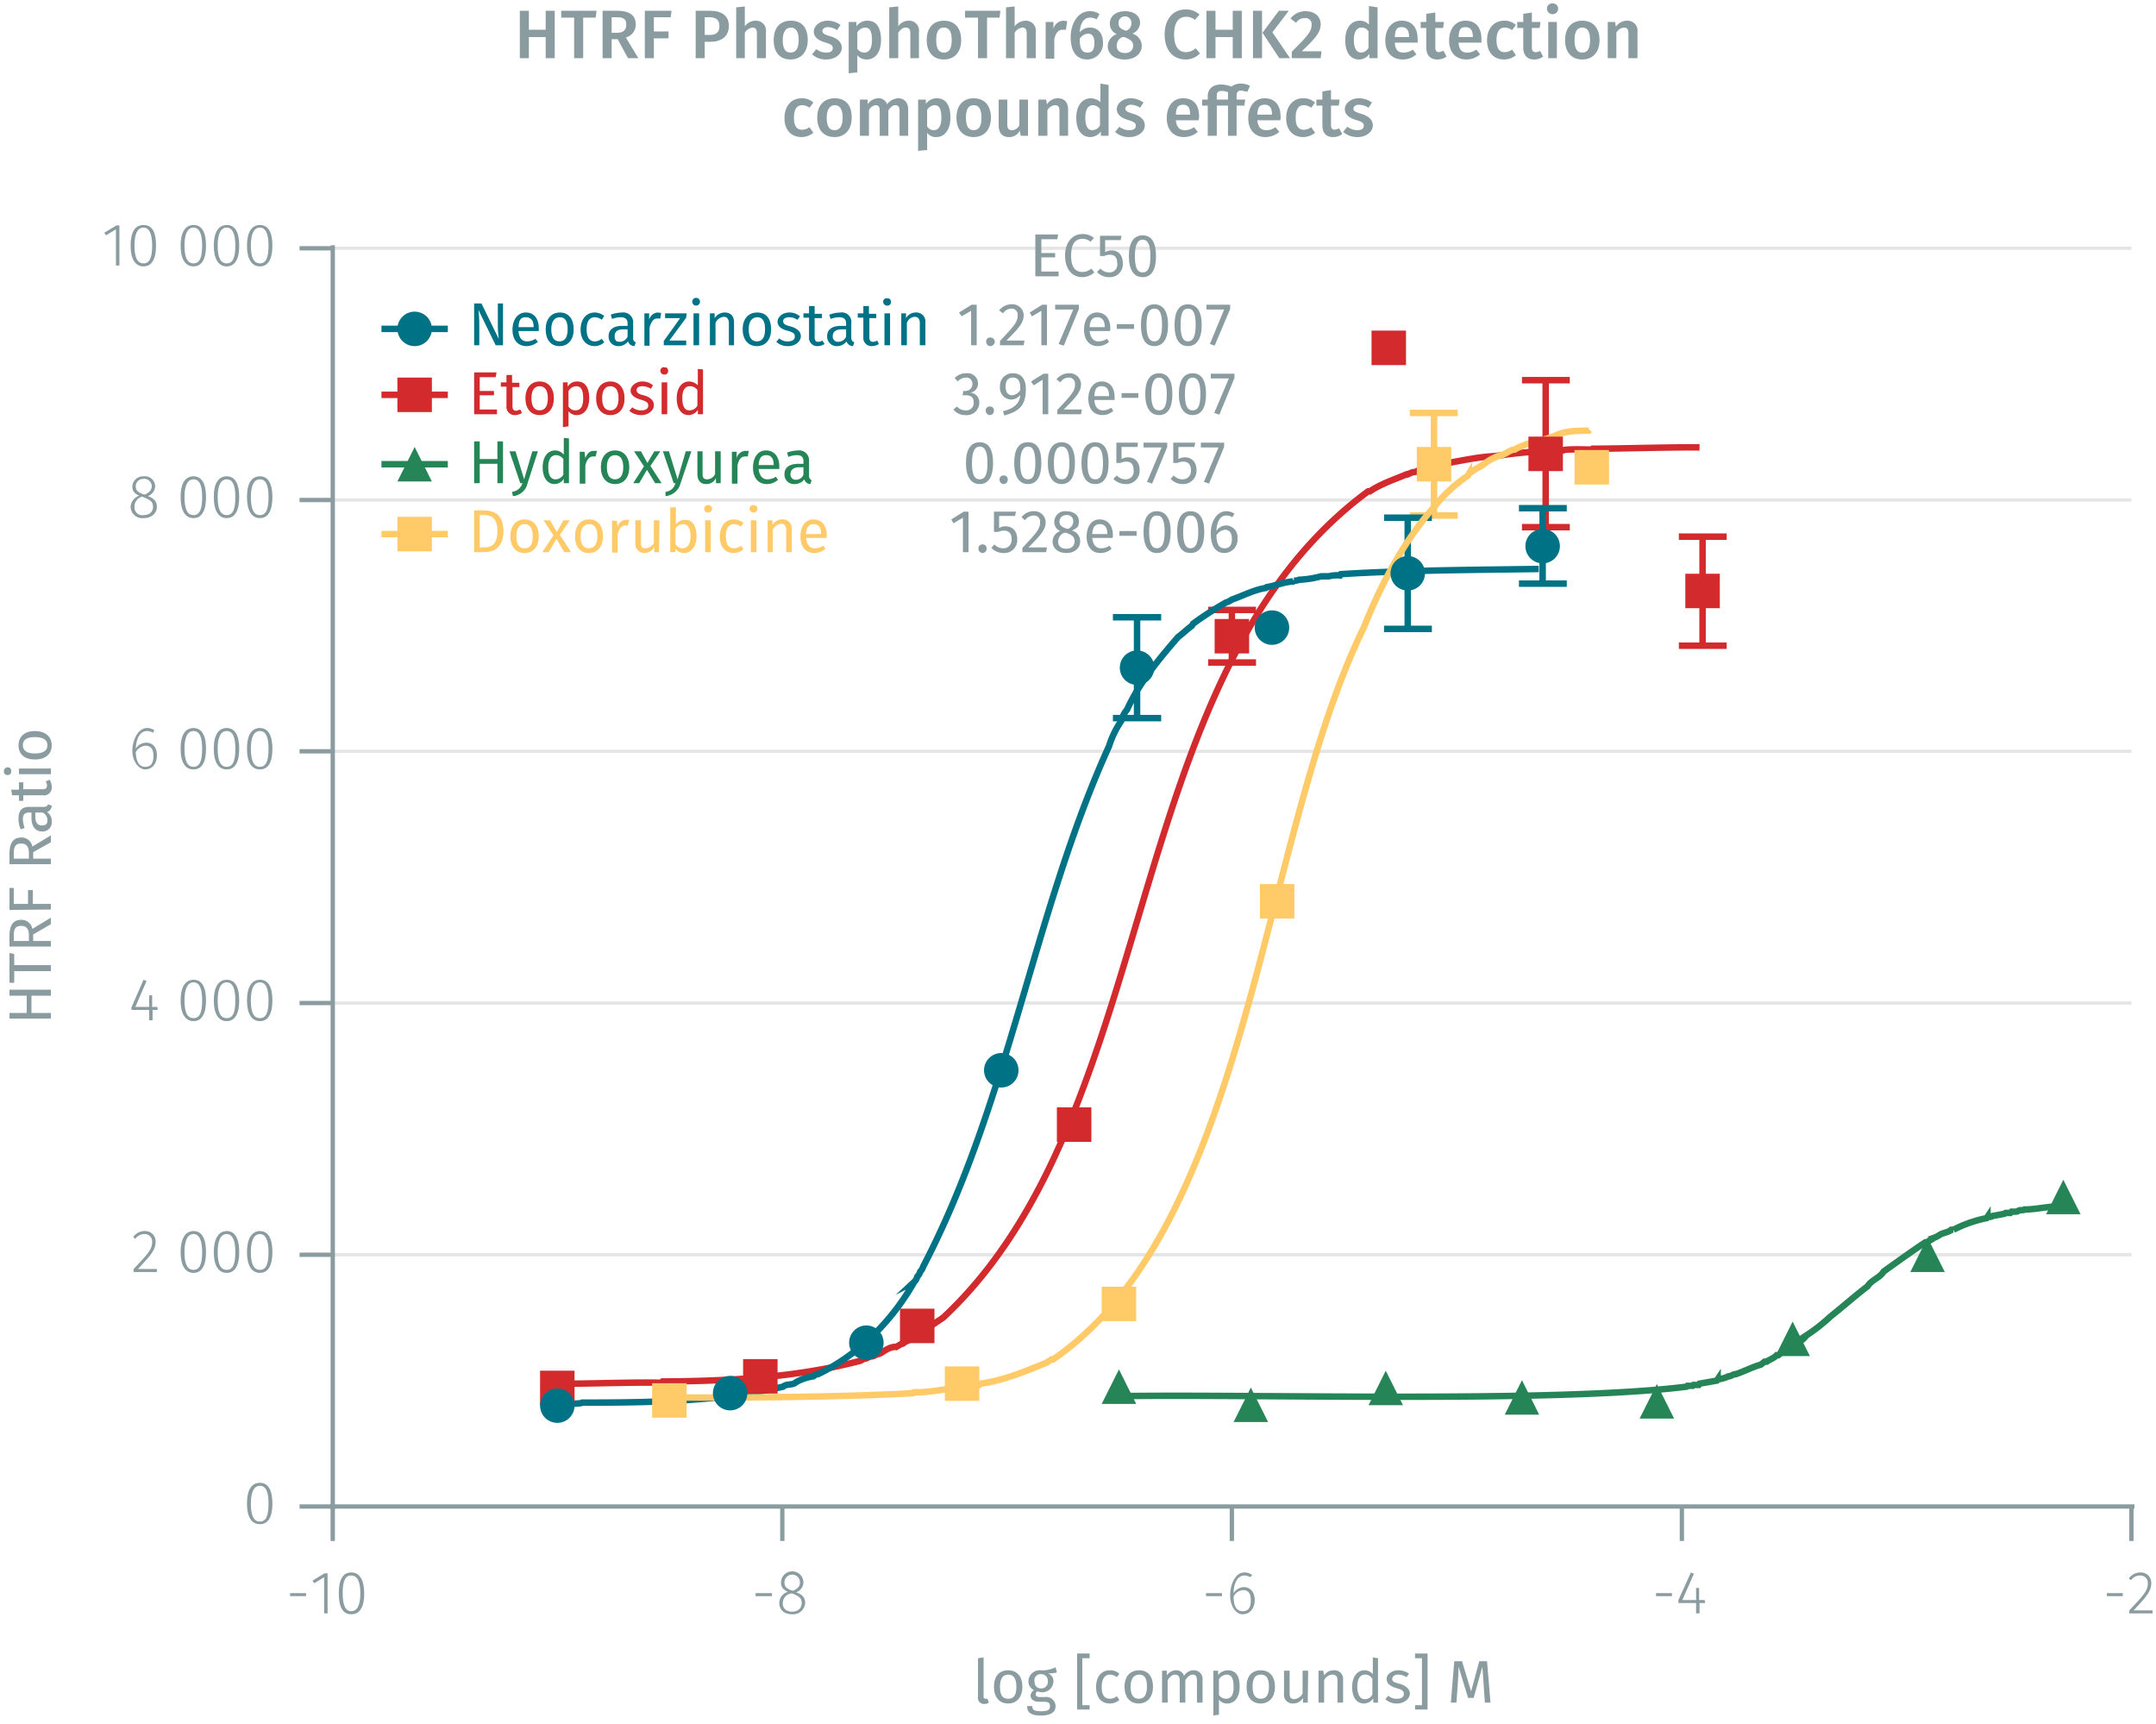<svg id="Calque_1" data-name="Calque 1" xmlns="http://www.w3.org/2000/svg" xmlns:xlink="http://www.w3.org/1999/xlink" viewBox="0 0 500.2 400"><defs><symbol id="_2-yellow-square" data-name="2-yellow-square" viewBox="0 0 8 8"><polyline points="0 0 0 8 8 8 8 0 0 0" fill="#ffca67" fill-rule="evenodd"/></symbol><symbol id="_10-dark-green-triangle" data-name="10-dark-green-triangle" viewBox="0 0 8 8"><polyline points="4 0 8 8 0 8" fill="#268557" fill-rule="evenodd"/></symbol><symbol id="_9-dark-red-square" data-name="9-dark-red-square" viewBox="0 0 8 8"><polyline points="0 0 0 8 8 8 8 0 0 0" fill="#d32a2e" fill-rule="evenodd"/></symbol><symbol id="_1-deep-blue-circle" data-name="1-deep-blue-circle" viewBox="0 0 8 8"><path d="M8,4A4,4,0,1,1,4,0,4,4,0,0,1,8,4" fill="#007286" fill-rule="evenodd"/></symbol></defs><line x1="77.2" y1="291.1" x2="494.5" y2="291.1" fill="none" stroke="#e5e5e5" stroke-miterlimit="10" stroke-width="0.75"/><line x1="77.2" y1="232.7" x2="494.5" y2="232.7" fill="none" stroke="#e5e5e5" stroke-miterlimit="10" stroke-width="0.75"/><line x1="77.2" y1="174.3" x2="494.5" y2="174.3" fill="none" stroke="#e5e5e5" stroke-miterlimit="10" stroke-width="0.75"/><line x1="77.2" y1="116" x2="494.5" y2="116" fill="none" stroke="#e5e5e5" stroke-miterlimit="10" stroke-width="0.75"/><line x1="77.2" y1="57.6" x2="494.5" y2="57.6" fill="none" stroke="#e5e5e5" stroke-miterlimit="10" stroke-width="0.75"/><path d="M67.3,369.6H71v.7H67.3Z" fill="#8b9ca0"/><path d="M76,374.3h-.8v-8.4l-2.3,1.4-.4-.6,2.8-1.7H76Z" fill="#8b9ca0"/><path d="M84.5,369.7c0,3.1-1,4.8-3,4.8s-2.9-1.7-2.9-4.9,1-4.8,2.9-4.8S84.5,366.5,84.5,369.7Zm-5-.1c0,2.9.7,4.2,2,4.2s2.1-1.3,2.1-4.1-.7-4.2-2.1-4.2S79.5,366.8,79.5,369.6Z" fill="#8b9ca0"/><path d="M175.3,369.6h3.8v.7h-3.8Z" fill="#8b9ca0"/><path d="M186.8,371.9a2.8,2.8,0,0,1-3,2.6c-1.9,0-3-1.1-3-2.6a2.7,2.7,0,0,1,2-2.6c-1.1-.5-1.6-1.1-1.6-2.1a2.6,2.6,0,0,1,5.2-.1,2.5,2.5,0,0,1-1.7,2.3C186.1,369.9,186.8,370.6,186.8,371.9Zm-.8,0c0-1.2-.7-1.6-2.1-2.2h-.5a2.3,2.3,0,0,0-1.8,2.3c0,1.2.9,1.9,2.2,1.9S186,373.1,186,371.9Zm-2.3-2.9h.4c1.1-.5,1.5-1.1,1.5-1.9a1.8,1.8,0,0,0-3.6,0C182,368.1,182.4,368.5,183.7,369Z" fill="#8b9ca0"/><path d="M279.8,369.6h3.7v.7h-3.7Z" fill="#8b9ca0"/><path d="M291.1,371.2c0,2-1.2,3.3-2.8,3.3s-2.9-1.9-2.9-4.4,1.2-5.3,3.3-5.3a2.8,2.8,0,0,1,1.8.6l-.4.5a3.3,3.3,0,0,0-1.4-.4c-1.5,0-2.5,1.7-2.5,4.1a3,3,0,0,1,2.4-1.4C289.9,368.2,291.1,369.2,291.1,371.2Zm-.9,0c0-1.6-.7-2.3-1.7-2.3a2.6,2.6,0,0,0-2.3,1.5c0,2.1.6,3.4,2.1,3.4S290.2,372.7,290.2,371.2Z" fill="#8b9ca0"/><path d="M384.2,369.6h3.7v.7h-3.7Z" fill="#8b9ca0"/><path d="M395.6,371.9h-1.3v2.4h-.8v-2.4h-4.1v-.7l2.9-6.4.7.3-2.7,6.1h3.2v-2.8h.7v2.8h1.3Z" fill="#8b9ca0"/><path d="M488.8,369.6h3.7v.7h-3.7Z" fill="#8b9ca0"/><path d="M499.1,367.3c0,1.8-1,3-4.1,6.3h4.4v.7H494v-.7c3.5-3.7,4.3-4.6,4.3-6.3a1.7,1.7,0,0,0-1.8-1.8,2.6,2.6,0,0,0-2.1,1.1l-.5-.4a3.3,3.3,0,0,1,2.7-1.4A2.4,2.4,0,0,1,499.1,367.3Z" fill="#8b9ca0"/><path d="M494.5,349.5v8m-104.3-8v8m-104.4-8v8m-104.3-8v8m-104.3-8v8m-.7-8H495.2" fill="none" stroke="#8b9ca0" stroke-miterlimit="10"/><path d="M63.2,348.8c0,3.2-1,4.8-2.9,4.8s-3-1.6-3-4.8,1.1-4.8,3-4.8S63.2,345.7,63.2,348.8Zm-5,0c0,2.9.7,4.2,2.1,4.2s2-1.3,2-4.2-.7-4.1-2-4.1S58.2,346,58.2,348.8Z" fill="#8b9ca0"/><path d="M36.1,288.1c0,1.8-1,3-4.1,6.3h4.4v.7H31v-.7c3.5-3.7,4.3-4.6,4.3-6.3a1.7,1.7,0,0,0-1.8-1.8,2.6,2.6,0,0,0-2.1,1.1l-.5-.4a3.2,3.2,0,0,1,2.7-1.4A2.4,2.4,0,0,1,36.1,288.1Z" fill="#8b9ca0"/><path d="M47.8,290.5c0,3.1-1,4.8-2.9,4.8s-3-1.7-3-4.8,1.1-4.9,3-4.9S47.8,287.3,47.8,290.5Zm-5,0c0,2.8.7,4.1,2.1,4.1s2-1.3,2-4.1-.7-4.2-2-4.2S42.8,287.6,42.8,290.5Z" fill="#8b9ca0"/><path d="M55.5,290.5c0,3.1-1,4.8-2.9,4.8s-3-1.7-3-4.8,1.1-4.9,3-4.9S55.5,287.3,55.5,290.5Zm-5,0c0,2.8.7,4.1,2.1,4.1s2-1.3,2-4.1-.7-4.2-2-4.2S50.5,287.6,50.5,290.5Z" fill="#8b9ca0"/><path d="M63.2,290.5c0,3.1-1,4.8-2.9,4.8s-3-1.7-3-4.8,1.1-4.9,3-4.9S63.2,287.3,63.2,290.5Zm-5,0c0,2.8.7,4.1,2.1,4.1s2-1.3,2-4.1-.7-4.2-2-4.2S58.2,287.6,58.2,290.5Z" fill="#8b9ca0"/><path d="M36.6,234.3H35.4v2.4h-.8v-2.4H30.5v-.6l2.8-6.4.7.3-2.6,6h3.2v-2.7h.7v2.7h1.2Z" fill="#8b9ca0"/><path d="M47.8,232.1c0,3.1-1,4.8-2.9,4.8s-3-1.7-3-4.8,1.1-4.8,3-4.8S47.8,228.9,47.8,232.1Zm-5,0c0,2.9.7,4.1,2.1,4.1s2-1.2,2-4.1-.7-4.2-2-4.2S42.8,229.2,42.8,232.1Z" fill="#8b9ca0"/><path d="M55.5,232.1c0,3.1-1,4.8-2.9,4.8s-3-1.7-3-4.8,1.1-4.8,3-4.8S55.5,228.9,55.5,232.1Zm-5,0c0,2.9.7,4.1,2.1,4.1s2-1.2,2-4.1-.7-4.2-2-4.2S50.5,229.2,50.5,232.1Z" fill="#8b9ca0"/><path d="M63.2,232.1c0,3.1-1,4.8-2.9,4.8s-3-1.7-3-4.8,1.1-4.8,3-4.8S63.2,228.9,63.2,232.1Zm-5,0c0,2.9.7,4.1,2.1,4.1s2-1.2,2-4.1-.7-4.2-2-4.2S58.2,229.2,58.2,232.1Z" fill="#8b9ca0"/><path d="M36.4,175.2c0,2.1-1.2,3.3-2.7,3.3s-3-1.9-3-4.3,1.3-5.3,3.4-5.3a3.1,3.1,0,0,1,1.7.5l-.3.6a2.5,2.5,0,0,0-1.4-.4c-1.6,0-2.5,1.7-2.6,4.1a2.8,2.8,0,0,1,2.4-1.4C35.3,172.3,36.4,173.2,36.4,175.2Zm-.8.1c0-1.7-.8-2.3-1.8-2.3a2.8,2.8,0,0,0-2.3,1.5c.1,2.1.7,3.4,2.2,3.4S35.6,176.8,35.6,175.3Z" fill="#8b9ca0"/><path d="M47.8,173.7c0,3.2-1,4.8-2.9,4.8s-3-1.6-3-4.8,1.1-4.8,3-4.8S47.8,170.6,47.8,173.7Zm-5,0c0,2.9.7,4.2,2.1,4.2s2-1.3,2-4.2-.7-4.1-2-4.1S42.8,170.8,42.8,173.7Z" fill="#8b9ca0"/><path d="M55.5,173.7c0,3.2-1,4.8-2.9,4.8s-3-1.6-3-4.8,1.1-4.8,3-4.8S55.5,170.6,55.5,173.7Zm-5,0c0,2.9.7,4.2,2.1,4.2s2-1.3,2-4.2-.7-4.1-2-4.1S50.5,170.8,50.5,173.7Z" fill="#8b9ca0"/><path d="M63.2,173.7c0,3.2-1,4.8-2.9,4.8s-3-1.6-3-4.8,1.1-4.8,3-4.8S63.2,170.6,63.2,173.7Zm-5,0c0,2.9.7,4.2,2.1,4.2s2-1.3,2-4.2-.7-4.1-2-4.1S58.2,170.8,58.2,173.7Z" fill="#8b9ca0"/><path d="M36.4,117.6c0,1.5-1.3,2.6-3.1,2.6a2.7,2.7,0,0,1-3-2.6,2.9,2.9,0,0,1,2-2.6c-1.1-.5-1.6-1.1-1.6-2.1a2.5,2.5,0,0,1,2.6-2.4,2.4,2.4,0,0,1,2.7,2.3,2.6,2.6,0,0,1-1.7,2.3C35.7,115.6,36.4,116.3,36.4,117.6Zm-.9,0c0-1.2-.6-1.6-2.1-2.2l-.4-.2a2.4,2.4,0,0,0-1.8,2.4,1.8,1.8,0,0,0,2.1,1.9C34.6,119.5,35.5,118.8,35.5,117.6Zm-2.2-2.9h.4c1-.5,1.5-1.1,1.5-1.9a1.7,1.7,0,0,0-1.9-1.7,1.7,1.7,0,0,0-1.8,1.7C31.5,113.8,32,114.2,33.3,114.7Z" fill="#8b9ca0"/><path d="M47.8,115.3c0,3.2-1,4.9-2.9,4.9s-3-1.7-3-4.9,1.1-4.8,3-4.8S47.8,112.2,47.8,115.3Zm-5,0c0,2.9.7,4.2,2.1,4.2s2-1.3,2-4.2-.7-4.1-2-4.1S42.8,112.5,42.8,115.3Z" fill="#8b9ca0"/><path d="M55.5,115.3c0,3.2-1,4.9-2.9,4.9s-3-1.7-3-4.9,1.1-4.8,3-4.8S55.5,112.2,55.5,115.3Zm-5,0c0,2.9.7,4.2,2.1,4.2s2-1.3,2-4.2-.7-4.1-2-4.1S50.5,112.5,50.5,115.3Z" fill="#8b9ca0"/><path d="M63.2,115.3c0,3.2-1,4.9-2.9,4.9s-3-1.7-3-4.9,1.1-4.8,3-4.8S63.2,112.2,63.2,115.3Zm-5,0c0,2.9.7,4.2,2.1,4.2s2-1.3,2-4.2-.7-4.1-2-4.1S58.2,112.5,58.2,115.3Z" fill="#8b9ca0"/><path d="M27.7,61.6h-.8V53.2l-2.3,1.4-.4-.6L27,52.3h.7Z" fill="#8b9ca0"/><path d="M36.2,57c0,3.1-1,4.8-2.9,4.8s-3-1.7-3-4.8,1-4.8,3-4.8S36.2,53.8,36.2,57Zm-5,0c0,2.8.7,4.1,2.1,4.1s2-1.3,2-4.1-.7-4.2-2-4.2S31.2,54.1,31.2,57Z" fill="#8b9ca0"/><path d="M47.8,57c0,3.1-1,4.8-2.9,4.8s-3-1.7-3-4.8,1.1-4.8,3-4.8S47.8,53.8,47.8,57Zm-5,0c0,2.8.7,4.1,2.1,4.1s2-1.3,2-4.1-.7-4.2-2-4.2S42.8,54.1,42.8,57Z" fill="#8b9ca0"/><path d="M55.5,57c0,3.1-1,4.8-2.9,4.8s-3-1.7-3-4.8,1.1-4.8,3-4.8S55.5,53.8,55.5,57Zm-5,0c0,2.8.7,4.1,2.1,4.1s2-1.3,2-4.1-.7-4.2-2-4.2S50.5,54.1,50.5,57Z" fill="#8b9ca0"/><path d="M63.2,57c0,3.1-1,4.8-2.9,4.8s-3-1.7-3-4.8,1.1-4.8,3-4.8S63.2,53.8,63.2,57Zm-5,0c0,2.8.7,4.1,2.1,4.1s2-1.3,2-4.1-.7-4.2-2-4.2S58.2,54.1,58.2,57Z" fill="#8b9ca0"/><path d="M77.2,57.6H69.5M77.2,116H69.5m7.7,58.3H69.5m7.7,58.4H69.5m7.7,58.4H69.5m7.7,58.4H69.5m7.7.7V56.9" fill="none" stroke="#8b9ca0" stroke-miterlimit="10"/><line x1="285.8" y1="141.5" x2="285.8" y2="147.6" fill="none" stroke="#d32a2e" stroke-miterlimit="10" stroke-width="1.5"/><line x1="285.8" y1="147.6" x2="285.8" y2="153.7" fill="none" stroke="#d32a2e" stroke-miterlimit="10" stroke-width="1.5"/><line x1="280.3" y1="141.5" x2="291.4" y2="141.5" fill="none" stroke="#d32a2e" stroke-miterlimit="10" stroke-width="1.5"/><line x1="280.3" y1="153.7" x2="291.4" y2="153.7" fill="none" stroke="#d32a2e" stroke-miterlimit="10" stroke-width="1.5"/><line x1="358.6" y1="88.2" x2="358.6" y2="105.3" fill="none" stroke="#d32a2e" stroke-miterlimit="10" stroke-width="1.5"/><line x1="358.6" y1="105.3" x2="358.6" y2="122.3" fill="none" stroke="#d32a2e" stroke-miterlimit="10" stroke-width="1.5"/><line x1="353.1" y1="88.2" x2="364.2" y2="88.2" fill="none" stroke="#d32a2e" stroke-miterlimit="10" stroke-width="1.5"/><line x1="353.1" y1="122.3" x2="364.2" y2="122.3" fill="none" stroke="#d32a2e" stroke-miterlimit="10" stroke-width="1.5"/><line x1="395" y1="124.5" x2="395" y2="137.1" fill="none" stroke="#d32a2e" stroke-miterlimit="10" stroke-width="1.5"/><line x1="395" y1="137.1" x2="395" y2="149.8" fill="none" stroke="#d32a2e" stroke-miterlimit="10" stroke-width="1.5"/><line x1="389.5" y1="124.5" x2="400.6" y2="124.5" fill="none" stroke="#d32a2e" stroke-miterlimit="10" stroke-width="1.5"/><line x1="389.5" y1="149.8" x2="400.6" y2="149.8" fill="none" stroke="#d32a2e" stroke-miterlimit="10" stroke-width="1.5"/><line x1="332.7" y1="95.8" x2="332.7" y2="107.7" fill="none" stroke="#ffca67" stroke-miterlimit="10" stroke-width="1.5"/><line x1="332.7" y1="107.7" x2="332.7" y2="119.6" fill="none" stroke="#ffca67" stroke-miterlimit="10" stroke-width="1.5"/><line x1="327.1" y1="95.8" x2="338.2" y2="95.8" fill="none" stroke="#ffca67" stroke-miterlimit="10" stroke-width="1.5"/><line x1="327.1" y1="119.6" x2="338.2" y2="119.6" fill="none" stroke="#ffca67" stroke-miterlimit="10" stroke-width="1.5"/><path d="M129.3,321c5.9.1,18.1-.4,24.1-.2l.3-.3c15.4-.1,31-.9,45.9-4.8l.9-.5c.4.1,1.1-.4,1.4-.5a1.9,1.9,0,0,0,1.4-.5c.3.1,1.1-.3,1.4-.5s2-1.4,3.2-1.2l1.2-.7c.6,0,1-.8,1.6-.8a6.7,6.7,0,0,0,1.4-.9h.5c1.9-1.5,4.1-3,6.2-4.4C270,258,259.3,156.8,317.4,114h.4c2.5-1.7,5.5-2.7,8.4-3.9.1.1.5-.1.7-.2s.5-.2.7-.3l1.1-.2.2-.2,1.2-.3.2-.2a1.7,1.7,0,0,0,1.2-.3,7.8,7.8,0,0,0,1.4-.2l.2-.3c4.6-.7,9.3-1.9,13.9-2.1a114.5,114.5,0,0,1,15.6-1.3c.5-.4,6-.2,6.7-.2l.2-.2c5.7,0,19-.4,24.8-.3" fill="none" stroke="#d32a2e" stroke-miterlimit="10" stroke-width="1.5"/><path d="M129.3,325.6c.8,0,5.2.2,5.8-.2,15.4,0,31.6-.2,46.6-3.7.7-.7,2-.3,2.8-.9s2.7-1.3,4.2-1.5l.7-.5h.4c9.4-4.5,17.2-12.4,22.3-21.4a2.4,2.4,0,0,0,.7-1.2,2.9,2.9,0,0,0,.7-1.2,2.9,2.9,0,0,0,.7-1.2c19.8-37.9,25.5-81.9,43.1-120.7a22.2,22.2,0,0,1,2.8-5.8,7,7,0,0,1,1.4-2.7c2.8-6.2,7.4-11.7,11.8-16.8,1.1-.8,2.2-1.9,3.2-2.6l.3-.5a75.7,75.7,0,0,1,7.6-4.9,4.6,4.6,0,0,0,1.4-.7c2.6-.9,5.2-2.3,7.9-2.7l.2-.2c2-.3,4-1.2,6.1-1.3l.2-.2a2.5,2.5,0,0,0,1.2-.2,23.5,23.5,0,0,0,5.1-.8h1.8a7.4,7.4,0,0,1,2.6-.2l.2-.3c14.1-.9,31.7-1,45.9-1.2" fill="none" stroke="#007286" stroke-miterlimit="10" stroke-width="1.5"/><line x1="263.8" y1="143.2" x2="263.8" y2="154.9" fill="none" stroke="#007286" stroke-miterlimit="10" stroke-width="1.5"/><line x1="263.8" y1="154.9" x2="263.8" y2="166.6" fill="none" stroke="#007286" stroke-miterlimit="10" stroke-width="1.5"/><line x1="258.2" y1="143.2" x2="269.4" y2="143.2" fill="none" stroke="#007286" stroke-miterlimit="10" stroke-width="1.5"/><line x1="258.2" y1="166.6" x2="269.4" y2="166.6" fill="none" stroke="#007286" stroke-miterlimit="10" stroke-width="1.5"/><line x1="326.6" y1="120.1" x2="326.6" y2="133" fill="none" stroke="#007286" stroke-miterlimit="10" stroke-width="1.5"/><line x1="326.6" y1="133" x2="326.6" y2="145.9" fill="none" stroke="#007286" stroke-miterlimit="10" stroke-width="1.5"/><line x1="321.1" y1="120.1" x2="332.2" y2="120.1" fill="none" stroke="#007286" stroke-miterlimit="10" stroke-width="1.5"/><line x1="321.1" y1="145.9" x2="332.2" y2="145.9" fill="none" stroke="#007286" stroke-miterlimit="10" stroke-width="1.5"/><line x1="357.9" y1="117.9" x2="357.9" y2="126.7" fill="none" stroke="#007286" stroke-miterlimit="10" stroke-width="1.5"/><line x1="357.9" y1="126.7" x2="357.9" y2="135.4" fill="none" stroke="#007286" stroke-miterlimit="10" stroke-width="1.5"/><line x1="352.4" y1="117.9" x2="363.5" y2="117.9" fill="none" stroke="#007286" stroke-miterlimit="10" stroke-width="1.5"/><line x1="352.4" y1="135.4" x2="363.5" y2="135.4" fill="none" stroke="#007286" stroke-miterlimit="10" stroke-width="1.5"/><path d="M259.6,323.9c31.8-.5,101.4,1.6,131.7-2.2l.2-.2h1.2l.2-.2h1.2l.2-.3,4-.7.2-.3a7.2,7.2,0,0,0,2.5-.7c.4.1,1.3-.6,1.7-.5,1.9-.6,3.9-1.7,5.8-2.2l.9-.7h.5c.6-.5,1.7-.8,2.3-1.5h.4c1.9-1.8,5-2.5,6.5-4.6a40.2,40.2,0,0,0,5.6-4.4c2.8-2.2,5.7-4.8,8.6-7,.8-1.4,2.9-2,3.7-3.4,3.2-2.3,6.4-4.6,9.7-6.8h.5c.2-.4,1.1-.6,1.4-1a6.1,6.1,0,0,0,1.4-.7c.7-.5,2.1-.6,2.7-1.2h.5a29.3,29.3,0,0,1,7.7-2.7l.2-.3a1.7,1.7,0,0,0,1.2-.2l2.7-.5.3-.2h1.1l.3-.3c.3,0,1.3.1,1.6-.2s1.1,0,1.4-.3c2.7,0,5.6-.8,8.3-.7" fill="none" stroke="#268557" stroke-miterlimit="10" stroke-width="1.5"/><path d="M155.5,324.2c15.6.1,41.2-.1,56.4-1l.2-.2c3.6.1,7.3-.9,10.9-1l.2-.3h1.2l.2-.2h1.2l.2-.2h1.2l.2-.3c5.5-.7,10.5-2.9,15.5-4.9.2-.3.7-.4,1-.7h.4c45.7-31.4,48-120.7,72.1-169.8,4-10,9.2-20,16.5-28.2a33.9,33.9,0,0,1,7.6-7l.3-.5a21.4,21.4,0,0,1,3.2-2,12,12,0,0,1,4.6-2.4c.9-.3,1.9-1.2,2.8-1.2,2.8-1.7,6.4-1.9,9.3-3.2s5.2-1.1,7.9-1.2l.2-.2" fill="none" stroke="#ffca67" stroke-miterlimit="10" stroke-width="1.5"/><path d="M126.6,8.6h-3.9v4.9h-2.1V2.5h2.1V6.9h3.9V2.5h2.1v11h-2.1Z" fill="#8b9ca0"/><path d="M138.2,4.1h-2.9v9.4h-2.1V4.1h-3V2.5h8.2Z" fill="#8b9ca0"/><path d="M143.3,9.1h-1.4v4.4h-2.1V2.5h3.3c2.9,0,4.4,1,4.4,3.2a3.1,3.1,0,0,1-2.3,3l2.9,4.8h-2.4Zm-1.4-1.5h1.3c1.3,0,2.1-.6,2.1-1.9S144.6,4,143,4h-1.1Z" fill="#8b9ca0"/><path d="M149.6,2.5h6.2L155.6,4h-3.9V7.3h3.4V8.9h-3.4v4.6h-2.1Z" fill="#8b9ca0"/><path d="M169.1,6c0,2.5-1.8,3.7-4.3,3.7h-1.3v3.8h-2.1V2.5h3.3C167.4,2.5,169.1,3.6,169.1,6Zm-2.2,0c0-1.4-.8-2-2.3-2h-1.1V8.1h1.1C166.1,8.1,166.9,7.6,166.9,6Z" fill="#8b9ca0"/><path d="M177.7,7.4v6.1h-2.1V7.7c0-1-.4-1.3-1-1.3a2.4,2.4,0,0,0-1.8,1.2v5.9h-2V1.7l2-.2V6.1a3.1,3.1,0,0,1,2.5-1.3A2.3,2.3,0,0,1,177.7,7.4Z" fill="#8b9ca0"/><path d="M187.4,9.3c0,2.7-1.5,4.5-4,4.5s-3.9-1.7-3.9-4.5,1.4-4.5,4-4.5S187.4,6.5,187.4,9.3Zm-5.8,0c0,2,.6,2.9,1.8,2.9s1.9-.9,1.9-2.9-.7-2.9-1.8-2.9S181.6,7.3,181.6,9.3Z" fill="#8b9ca0"/><path d="M195,5.8,194.2,7a4,4,0,0,0-2.1-.7c-.8,0-1.3.4-1.3.9s.4.8,1.8,1.2,2.7,1.2,2.7,2.7-1.6,2.7-3.6,2.7a4.7,4.7,0,0,1-3.3-1.2l1-1.2a3.6,3.6,0,0,0,2.3.8c.9,0,1.5-.3,1.5-1s-.3-.9-1.9-1.4-2.5-1.3-2.5-2.5,1.3-2.5,3.2-2.5A4.9,4.9,0,0,1,195,5.8Z" fill="#8b9ca0"/><path d="M204.4,9.3c0,2.6-1.2,4.5-3.3,4.5a2.7,2.7,0,0,1-2.2-1v4l-2,.2V5.1h1.8v1a3.1,3.1,0,0,1,2.5-1.3C203.5,4.8,204.4,6.6,204.4,9.3Zm-2.1,0c0-2.2-.6-2.9-1.6-2.9a2.3,2.3,0,0,0-1.8,1.1v3.8a1.9,1.9,0,0,0,1.6.9C201.6,12.2,202.3,11.3,202.3,9.3Z" fill="#8b9ca0"/><path d="M213.2,7.4v6.1h-2V7.7c0-1-.4-1.3-1.1-1.3s-1.2.5-1.7,1.2v5.9h-2.1V1.7l2.1-.2V6.1a2.9,2.9,0,0,1,2.4-1.3A2.3,2.3,0,0,1,213.2,7.4Z" fill="#8b9ca0"/><path d="M223,9.3c0,2.7-1.5,4.5-4,4.5s-4-1.7-4-4.5,1.5-4.5,4-4.5S223,6.5,223,9.3Zm-5.8,0c0,2,.6,2.9,1.8,2.9s1.8-.9,1.8-2.9-.6-2.9-1.8-2.9S217.2,7.3,217.2,9.3Z" fill="#8b9ca0"/><path d="M231.9,4.1H229v9.4h-2.1V4.1h-3V2.5h8.2Z" fill="#8b9ca0"/><path d="M240.3,7.4v6.1h-2.1V7.7c0-1-.4-1.3-1-1.3a2.4,2.4,0,0,0-1.8,1.2v5.9h-2V1.7l2-.2V6.1a3.3,3.3,0,0,1,2.5-1.3A2.3,2.3,0,0,1,240.3,7.4Z" fill="#8b9ca0"/><path d="M247.6,4.9l-.3,2h-.8c-1,0-1.6.8-1.9,2.2v4.5h-2V5.1h1.8V6.7a2.5,2.5,0,0,1,2.3-1.9Z" fill="#8b9ca0"/><path d="M255.9,9.9a3.7,3.7,0,0,1-3.6,3.9c-2.8,0-3.9-2.2-3.9-5.2s1.6-6,4.4-6a3.5,3.5,0,0,1,2.3.7l-.7,1.2a2.9,2.9,0,0,0-1.6-.4c-1.3,0-2.2,1.3-2.3,3.4a3,3,0,0,1,2.4-1.1C254.6,6.4,255.9,7.6,255.9,9.9Zm-2,0c0-1.5-.6-2.1-1.5-2.1A2.5,2.5,0,0,0,250.5,9c0,2.3.5,3.2,1.8,3.2S253.9,11.3,253.9,9.9Z" fill="#8b9ca0"/><path d="M264.9,10.6c0,1.8-1.5,3.2-4,3.2s-3.9-1.4-3.9-3.1a3.1,3.1,0,0,1,2.1-2.8,2.5,2.5,0,0,1-1.6-2.5c0-1.8,1.6-2.8,3.5-2.8s3.5.9,3.5,2.7a2.8,2.8,0,0,1-1.8,2.5A3,3,0,0,1,264.9,10.6Zm-2,0c0-1-.6-1.4-2-2h-.5a2.1,2.1,0,0,0-1.3,2.1c0,1,.7,1.6,1.9,1.6S262.9,11.6,262.9,10.6Zm-3.4-5.2c0,.9.5,1.3,1.6,1.7h.3a1.9,1.9,0,0,0,1.1-1.8,1.5,1.5,0,0,0-3,0Z" fill="#8b9ca0"/><path d="M278.3,3.4l-1.1,1.2a3.1,3.1,0,0,0-2-.7c-1.6,0-2.8,1.1-2.8,4.1s1.2,4.1,2.8,4.1a3.4,3.4,0,0,0,2.2-.9l1,1.2a4.6,4.6,0,0,1-3.3,1.4c-2.9,0-4.9-2.1-4.9-5.8s2.1-5.8,4.8-5.8A4.5,4.5,0,0,1,278.3,3.4Z" fill="#8b9ca0"/><path d="M286,8.6h-4v4.9h-2.1V2.5H282V6.9h4V2.5h2.1v11H286Z" fill="#8b9ca0"/><path d="M292.8,13.5h-2.1V2.5h2.1Zm2.4-6,4.1,6h-2.5l-3.9-5.9,3.8-5.1H299Z" fill="#8b9ca0"/><path d="M306.4,5.6c0,1.8-1,3.1-4.4,6.3h4.6l-.2,1.6h-6.7V12c3.7-3.7,4.6-4.7,4.6-6.3a1.4,1.4,0,0,0-1.6-1.5,2.3,2.3,0,0,0-2,1.1l-1.3-1a4.3,4.3,0,0,1,3.5-1.7C305.1,2.6,306.4,3.9,306.4,5.6Z" fill="#8b9ca0"/><path d="M319.6,1.7V13.5h-1.9v-1a2.9,2.9,0,0,1-2.4,1.3c-2.1,0-3.2-1.8-3.2-4.5s1.3-4.5,3.4-4.5a2.9,2.9,0,0,1,2.1.9V1.4Zm-2.1,9.4V7.3a1.8,1.8,0,0,0-1.6-.9c-1.1,0-1.8.9-1.8,2.9s.7,2.9,1.7,2.9A2.1,2.1,0,0,0,317.5,11.1Z" fill="#8b9ca0"/><path d="M328.9,9.9h-5.3c.1,1.8.9,2.3,2,2.3a3.8,3.8,0,0,0,2.2-.7l.8,1.1a4.6,4.6,0,0,1-3.1,1.2c-2.7,0-4.1-1.8-4.1-4.4s1.4-4.6,3.8-4.6,3.7,1.6,3.7,4.3Zm-2-1.4c0-1.4-.5-2.2-1.7-2.2s-1.5.6-1.6,2.3h3.3Z" fill="#8b9ca0"/><path d="M335.6,13.1a3.3,3.3,0,0,1-2.1.7c-1.7,0-2.6-1-2.6-2.8V6.5h-1.3V5.1h1.3V3.2l2.1-.3V5.1h2l-.2,1.4H333V11c0,.8.3,1.1.9,1.1l1-.3Z" fill="#8b9ca0"/><path d="M343.7,9.9h-5.3c.1,1.8.9,2.3,2,2.3a3.3,3.3,0,0,0,2.1-.7l.9,1.1a4.8,4.8,0,0,1-3.1,1.2c-2.7,0-4.1-1.8-4.1-4.4s1.4-4.6,3.8-4.6,3.7,1.6,3.7,4.3Zm-2-1.4c0-1.4-.5-2.2-1.7-2.2s-1.5.6-1.6,2.3h3.3Z" fill="#8b9ca0"/><path d="M351.7,5.8,350.8,7a2.9,2.9,0,0,0-1.7-.6c-1.2,0-1.9.9-1.9,2.9s.7,2.8,1.9,2.8a2.9,2.9,0,0,0,1.7-.6l.9,1.3a4.3,4.3,0,0,1-2.7,1c-2.5,0-4-1.7-4-4.4s1.5-4.6,4-4.6A3.8,3.8,0,0,1,351.7,5.8Z" fill="#8b9ca0"/><path d="M358,13.1a3.1,3.1,0,0,1-2.1.7c-1.6,0-2.5-1-2.5-2.8V6.5H352V5.1h1.4V3.2l2-.3V5.1h2l-.2,1.4h-1.8V11c0,.8.3,1.1.9,1.1a1.9,1.9,0,0,0,1-.3Z" fill="#8b9ca0"/><path d="M361.5,2a1.3,1.3,0,0,1-1.3,1.3A1.3,1.3,0,0,1,358.9,2,1.2,1.2,0,0,1,360.2.8,1.2,1.2,0,0,1,361.5,2Zm-.3,11.5h-2V5.1h2Z" fill="#8b9ca0"/><path d="M371.1,9.3c0,2.7-1.5,4.5-4,4.5s-4-1.7-4-4.5,1.5-4.5,4-4.5S371.1,6.5,371.1,9.3Zm-5.8,0c0,2,.6,2.9,1.8,2.9s1.8-.9,1.8-2.9-.6-2.9-1.8-2.9S365.3,7.3,365.3,9.3Z" fill="#8b9ca0"/><path d="M379.9,7.4v6.1h-2.1V7.7c0-1-.4-1.3-1-1.3A2.2,2.2,0,0,0,375,7.6v5.9h-2V5.1h1.7l.2,1.1a3.1,3.1,0,0,1,2.6-1.4A2.3,2.3,0,0,1,379.9,7.4Z" fill="#8b9ca0"/><path d="M188.7,23.8l-.9,1.2a2.9,2.9,0,0,0-1.7-.6c-1.2,0-1.9.9-1.9,2.9s.7,2.8,1.9,2.8a2.9,2.9,0,0,0,1.7-.6l.9,1.3a4.3,4.3,0,0,1-2.7,1c-2.5,0-4-1.7-4-4.4s1.5-4.6,4-4.6A3.8,3.8,0,0,1,188.7,23.8Z" fill="#8b9ca0"/><path d="M197.6,27.3c0,2.7-1.5,4.5-4,4.5s-4-1.7-4-4.5,1.5-4.5,4.1-4.5S197.6,24.5,197.6,27.3Zm-5.8,0c0,2,.6,2.9,1.8,2.9s1.9-.9,1.9-2.9-.7-2.9-1.8-2.9S191.8,25.3,191.8,27.3Z" fill="#8b9ca0"/><path d="M210.7,25.4v6.1h-2V25.7c0-1-.4-1.3-1-1.3s-1.1.5-1.6,1.2v5.9h-2V25.7c0-1-.4-1.3-.9-1.3a1.9,1.9,0,0,0-1.6,1.2v5.9h-2.1V23.1h1.8v1.1a3,3,0,0,1,2.5-1.4,2,2,0,0,1,2,1.4,3.4,3.4,0,0,1,2.6-1.4C209.8,22.8,210.7,23.8,210.7,25.4Z" fill="#8b9ca0"/><path d="M220.5,27.3c0,2.6-1.2,4.5-3.3,4.5a2.4,2.4,0,0,1-2.1-1v4L213,35V23.1h1.8v1a3.1,3.1,0,0,1,2.5-1.3C219.6,22.8,220.5,24.6,220.5,27.3Zm-2.1,0c0-2.2-.6-2.9-1.6-2.9a2.2,2.2,0,0,0-1.7,1.1v3.8a1.8,1.8,0,0,0,1.5.9C217.7,30.2,218.4,29.3,218.4,27.3Z" fill="#8b9ca0"/><path d="M229.9,27.3c0,2.7-1.5,4.5-4,4.5s-4-1.7-4-4.5,1.5-4.5,4-4.5S229.9,24.5,229.9,27.3Zm-5.8,0c0,2,.6,2.9,1.8,2.9s1.8-.9,1.8-2.9-.6-2.9-1.8-2.9S224.1,25.3,224.1,27.3Z" fill="#8b9ca0"/><path d="M238.5,31.5h-1.7l-.2-1.2a2.7,2.7,0,0,1-2.5,1.5c-1.6,0-2.4-1-2.4-2.7v-6h2v5.8c0,1,.4,1.3,1.1,1.3a1.9,1.9,0,0,0,1.7-1.2V23.1h2Z" fill="#8b9ca0"/><path d="M247.8,25.4v6.1h-2V25.7c0-1-.4-1.3-1-1.3a2.2,2.2,0,0,0-1.8,1.2v5.9h-2.1V23.1h1.8l.2,1.1a3,3,0,0,1,2.5-1.4C247,22.8,247.8,23.8,247.8,25.4Z" fill="#8b9ca0"/><path d="M257.2,19.7V31.5h-1.8v-1a3.1,3.1,0,0,1-2.4,1.3c-2.2,0-3.3-1.8-3.3-4.5s1.3-4.5,3.4-4.5a3.4,3.4,0,0,1,2.2.9V19.4Zm-2,9.4V25.3a2.1,2.1,0,0,0-1.6-.9c-1.1,0-1.8.9-1.8,2.9s.6,2.9,1.6,2.9A2.1,2.1,0,0,0,255.2,29.1Z" fill="#8b9ca0"/><path d="M265.3,23.8l-.8,1.2a4,4,0,0,0-2.1-.7c-.8,0-1.3.4-1.3.9s.4.8,1.8,1.2,2.7,1.2,2.7,2.7-1.6,2.7-3.6,2.7a4.7,4.7,0,0,1-3.3-1.2l1-1.2a3.6,3.6,0,0,0,2.3.8c.9,0,1.5-.3,1.5-1s-.3-.9-1.9-1.4-2.5-1.3-2.5-2.5,1.3-2.5,3.2-2.5A4.9,4.9,0,0,1,265.3,23.8Z" fill="#8b9ca0"/><path d="M278.1,27.9h-5.3c.2,1.8,1,2.3,2.1,2.3a3.3,3.3,0,0,0,2.1-.7l.9,1.1a5,5,0,0,1-3.2,1.2c-2.6,0-4-1.8-4-4.4s1.3-4.6,3.8-4.6,3.7,1.6,3.7,4.3C278.2,27.4,278.1,27.7,278.1,27.9Zm-2-1.4c0-1.4-.4-2.2-1.6-2.2s-1.6.6-1.7,2.3h3.3Z" fill="#8b9ca0"/><path d="M286.9,22.2v.9h2l-.2,1.4h-1.8v7h-2v-7h-2.6v7h-2.1v-7h-1.3V23.1h1.3v-.8c0-1.5,1-2.7,3.1-2.7a6.9,6.9,0,0,1,2.4.5,3.3,3.3,0,0,1,2.1-.7,4.8,4.8,0,0,1,2.2.5l-.6,1.4L288,21C287.2,21,286.9,21.4,286.9,22.2Zm-2-.1v-.7a3.5,3.5,0,0,0-1.4-.3c-1,0-1.2.4-1.2,1.1v.9h2.6Z" fill="#8b9ca0"/><path d="M297,27.9h-5.3c.2,1.8,1,2.3,2.1,2.3a3.3,3.3,0,0,0,2.1-.7l.9,1.1a5,5,0,0,1-3.2,1.2c-2.6,0-4-1.8-4-4.4s1.4-4.6,3.8-4.6,3.7,1.6,3.7,4.3A1.9,1.9,0,0,1,297,27.9Zm-1.9-1.4c0-1.4-.5-2.2-1.7-2.2s-1.6.6-1.7,2.3h3.4Z" fill="#8b9ca0"/><path d="M305.1,23.8l-.9,1.2a2.9,2.9,0,0,0-1.7-.6c-1.2,0-1.9.9-1.9,2.9s.7,2.8,1.9,2.8a2.9,2.9,0,0,0,1.7-.6l.9,1.3a4.5,4.5,0,0,1-2.7,1c-2.5,0-4-1.7-4-4.4s1.5-4.6,3.9-4.6A4,4,0,0,1,305.1,23.8Z" fill="#8b9ca0"/><path d="M311.4,31.1a3.3,3.3,0,0,1-2.1.7c-1.7,0-2.5-1-2.5-2.8V24.5h-1.4V23.1h1.4V21.2l2-.3v2.2h2l-.2,1.4h-1.8V29c0,.8.3,1.1.9,1.1l1-.3Z" fill="#8b9ca0"/><path d="M318.3,23.8l-.8,1.2a4.4,4.4,0,0,0-2.2-.7c-.8,0-1.3.4-1.3.9s.4.8,1.8,1.2,2.7,1.2,2.7,2.7-1.6,2.7-3.5,2.7a5,5,0,0,1-3.4-1.2l1-1.2a3.8,3.8,0,0,0,2.3.8c.9,0,1.5-.3,1.5-1s-.3-.9-1.9-1.4-2.5-1.3-2.5-2.5,1.3-2.5,3.2-2.5A5,5,0,0,1,318.3,23.8Z" fill="#8b9ca0"/><path d="M226.9,393.6v-8.9l1.3-.2v9c0,.4.1.6.4.6h.5l.3.9a1.5,1.5,0,0,1-1,.3A1.4,1.4,0,0,1,226.9,393.6Z" fill="#8b9ca0"/><path d="M237.2,391.3c0,2.3-1.2,3.9-3.3,3.9s-3.3-1.5-3.3-3.9,1.2-3.8,3.3-3.8S237.2,389,237.2,391.3Zm-5.2,0c0,2,.6,2.8,1.9,2.8s1.9-.8,1.9-2.8-.7-2.8-1.9-2.8S232,389.4,232,391.3Z" fill="#8b9ca0"/><path d="M245.2,388a6.8,6.8,0,0,1-2.1.2,1.9,1.9,0,0,1,1.3,1.9,2.6,2.6,0,0,1-2.8,2.5l-1-.2a.9.9,0,0,0-.3.7c0,.3.2.6.9.6h1.2a2.2,2.2,0,0,1,2.5,2.1c0,1.4-1.1,2.2-3.4,2.2s-3.2-.7-3.2-2.2h1.2c0,.8.3,1.2,2,1.2s2.1-.4,2.1-1.2-.5-1-1.5-1H241c-1.3,0-1.9-.7-1.9-1.4a1.6,1.6,0,0,1,.8-1.3,2.2,2.2,0,0,1-1.3-2.1,2.6,2.6,0,0,1,2.9-2.5,6.9,6.9,0,0,0,3.4-.7Zm-5.2,2c0,1,.5,1.7,1.5,1.7a1.5,1.5,0,0,0,1.6-1.7,1.5,1.5,0,0,0-1.6-1.6A1.4,1.4,0,0,0,240,390Z" fill="#8b9ca0"/><path d="M252.8,384.7h-1.7v10.9h1.7v1h-2.9v-13h2.9Z" fill="#8b9ca0"/><path d="M259.7,388.3l-.6.8a2.5,2.5,0,0,0-1.6-.6c-1.1,0-1.9.9-1.9,2.9s.8,2.7,1.9,2.7a2.5,2.5,0,0,0,1.6-.6l.6.9a3.5,3.5,0,0,1-2.2.8c-2,0-3.2-1.4-3.2-3.8s1.2-3.9,3.2-3.9A3.2,3.2,0,0,1,259.7,388.3Z" fill="#8b9ca0"/><path d="M267.5,391.3c0,2.3-1.2,3.9-3.3,3.9s-3.3-1.5-3.3-3.9,1.3-3.8,3.4-3.8S267.5,389,267.5,391.3Zm-5.2,0c0,2,.7,2.8,1.9,2.8s1.9-.8,1.9-2.8-.6-2.8-1.8-2.8S262.3,389.4,262.3,391.3Z" fill="#8b9ca0"/><path d="M279,389.7V395h-1.3v-5.1c0-1.1-.4-1.4-1-1.4s-1.2.5-1.7,1.3V395h-1.3v-5.1c0-1.1-.5-1.4-1.1-1.4s-1.2.5-1.7,1.3V395h-1.3v-7.4h1.1v1.1a2.6,2.6,0,0,1,2.2-1.2,1.8,1.8,0,0,1,1.8,1.3,2.6,2.6,0,0,1,2.2-1.3A2,2,0,0,1,279,389.7Z" fill="#8b9ca0"/><path d="M287.6,391.3c0,2.3-1,3.9-2.9,3.9a2.3,2.3,0,0,1-1.9-.9v3.5l-1.3.2V387.6h1.1v1a2.9,2.9,0,0,1,2.2-1.1C286.9,387.5,287.6,389,287.6,391.3Zm-1.4,0c0-1.9-.5-2.8-1.6-2.8a2.2,2.2,0,0,0-1.8,1.1v3.6a1.9,1.9,0,0,0,1.6.9C285.6,394.1,286.2,393.3,286.2,391.3Z" fill="#8b9ca0"/><path d="M295.8,391.3c0,2.3-1.2,3.9-3.3,3.9s-3.3-1.5-3.3-3.9,1.2-3.8,3.3-3.8S295.8,389,295.8,391.3Zm-5.2,0c0,2,.7,2.8,1.9,2.8s1.9-.8,1.9-2.8-.6-2.8-1.9-2.8S290.6,389.4,290.6,391.3Z" fill="#8b9ca0"/><path d="M303.4,395h-1.1v-1.1a2.6,2.6,0,0,1-2.3,1.3,2,2,0,0,1-2.1-2.3v-5.3h1.3v5.2c0,1,.3,1.4,1.1,1.4a2.5,2.5,0,0,0,1.9-1.3v-5.3h1.3Z" fill="#8b9ca0"/><path d="M311.6,389.7V395h-1.3v-5.1c0-1.1-.5-1.4-1.2-1.4a2.3,2.3,0,0,0-1.9,1.3V395h-1.3v-7.4H307l.2,1.1a2.6,2.6,0,0,1,2.2-1.2A2,2,0,0,1,311.6,389.7Z" fill="#8b9ca0"/><path d="M319.7,384.7V395h-1.1v-1a2.6,2.6,0,0,1-2.2,1.2c-1.7,0-2.7-1.5-2.7-3.8s1.1-3.9,2.9-3.9a2.5,2.5,0,0,1,1.9.9v-3.9Zm-1.3,8.4v-3.6a1.9,1.9,0,0,0-1.7-1c-1.1,0-1.8.9-1.8,2.8s.7,2.9,1.7,2.9A1.9,1.9,0,0,0,318.4,393.1Z" fill="#8b9ca0"/><path d="M326.9,388.3l-.6.8a3.3,3.3,0,0,0-1.9-.6c-.8,0-1.4.4-1.4,1s.4.8,1.6,1.1,2.5,1.1,2.5,2.3-1.4,2.3-2.9,2.3a3.8,3.8,0,0,1-2.8-1l.7-.8a2.7,2.7,0,0,0,2,.7c1,0,1.6-.4,1.6-1.1s-.4-1-1.8-1.4-2.2-1.1-2.2-2.1,1.1-2,2.7-2A4.1,4.1,0,0,1,326.9,388.3Z" fill="#8b9ca0"/><path d="M331.2,396.6h-2.9v-1h1.6V384.7h-1.6v-1.1h2.9Z" fill="#8b9ca0"/><path d="M345.8,395h-1.3l-.3-4.3c-.1-1.6-.2-3.2-.3-4l-2,7.2h-1.3l-2.2-7.2c0,1.1-.1,2.6-.2,4.1l-.3,4.2h-1.3l.8-9.6h1.8l2.1,7,1.9-7H345Z" fill="#8b9ca0"/><path d="M7.3,231v4h4.5v1.3H2.2V235h4v-4h-4v-1.4h9.6V231Z" fill="#8b9ca0"/><path d="M3.3,221.3v2.6h8.5v1.4H3.3V228H2.2v-6.9Z" fill="#8b9ca0"/><path d="M7.7,216.8v1.5h4.1v1.3H2.2v-2.5c0-2.5.9-3.7,2.7-3.7a2.5,2.5,0,0,1,2.6,2.1l4.3-2.6v1.5Zm-1,.1c0-1.3-.5-2.1-1.8-2.1s-1.7.7-1.7,2.3v1.2H6.7Z" fill="#8b9ca0"/><path d="M2.2,211.1V206h1v3.7H6.5v-3.2H7.6v3.2h4.2v1.3Z" fill="#8b9ca0"/><path d="M7.7,197.7v1.5h4.1v1.3H2.2V198c0-2.4.9-3.7,2.7-3.7a2.5,2.5,0,0,1,2.6,2.1l4.3-2.6v1.6Zm-1,.2c0-1.4-.5-2.2-1.8-2.2s-1.7.7-1.7,2.3v1.2H6.7Z" fill="#8b9ca0"/><path d="M11.1,186.6l.9.3a1.6,1.6,0,0,1-1.1,1.5,2.4,2.4,0,0,1,1.1,2.2,2.1,2.1,0,0,1-2.2,2.3c-1.6,0-2.5-1.2-2.5-3.2v-1.2H6.8c-1.1,0-1.5.5-1.5,1.6a10,10,0,0,0,.4,2l-.9.3a6,6,0,0,1-.5-2.6c0-1.8.9-2.6,2.4-2.6h3.4C10.7,187.2,11,187,11.1,186.6Zm-1.2,1.9H8.2v1c0,1.3.5,2,1.5,2s1.3-.4,1.3-1.2A2,2,0,0,0,9.9,188.5Z" fill="#8b9ca0"/><path d="M11.5,180.9a3,3,0,0,1,.5,1.6,1.8,1.8,0,0,1-2.1,2H5.4v1.3h-1v-1.3H2.8l-.2-1.3H4.4v-1.7h1v1.6H9.8c.8,0,1.1-.2,1.1-.9a1.6,1.6,0,0,0-.3-.9Z" fill="#8b9ca0"/><path d="M1.8,178a.8.8,0,0,1,.8.9c0,.6-.3.9-.8.9a.8.8,0,0,1-.9-.9A.9.9,0,0,1,1.8,178Zm10,.3v1.3H4.4v-1.3Z" fill="#8b9ca0"/><path d="M8.1,169.6c2.3,0,3.9,1.2,3.9,3.3s-1.5,3.3-3.9,3.3-3.8-1.2-3.8-3.3S5.8,169.6,8.1,169.6Zm0,5.2c2,0,2.9-.7,2.9-1.9s-.9-1.9-2.9-1.9-2.8.7-2.8,1.9S6.2,174.8,8.1,174.8Z" fill="#8b9ca0"/><path d="M115.4,107.6h-4.1v4.5H110v-9.7h1.3v4.1h4.1v-4.1h1.3v9.7h-1.3Z" fill="#268557"/><path d="M122.4,112.1a3.8,3.8,0,0,1-3.4,3l-.2-1a2.8,2.8,0,0,0,2.4-2h-.5l-2.5-7.4h1.4l2,6.5,1.9-6.5h1.3Z" fill="#268557"/><path d="M132,101.7v10.4h-1.2v-1a2.6,2.6,0,0,1-2.1,1.2c-1.8,0-2.8-1.6-2.8-3.9s1.1-3.9,2.9-3.9a2.5,2.5,0,0,1,2,1v-3.9Zm-1.3,8.4v-3.6a2.1,2.1,0,0,0-1.7-.9c-1.1,0-1.8.9-1.8,2.8s.6,2.8,1.7,2.8A2.1,2.1,0,0,0,130.7,110.1Z" fill="#268557"/><path d="M138.5,104.6l-.3,1.3h-.6q-1.3,0-1.8,2.1v4.2h-1.3v-7.4h1.1l.2,1.5c.4-1.1,1-1.7,1.9-1.7Z" fill="#268557"/><path d="M146,108.4c0,2.3-1.2,3.9-3.3,3.9s-3.3-1.6-3.3-3.9,1.2-3.9,3.3-3.9S146,106.1,146,108.4Zm-5.2,0c0,1.9.7,2.8,1.9,2.8s1.9-.9,1.9-2.8-.7-2.8-1.9-2.8S140.8,106.5,140.8,108.4Z" fill="#268557"/><path d="M153.5,112.1H152l-1.9-3.1-1.8,3.1h-1.4l2.5-3.9-2.3-3.5h1.6l1.5,2.7,1.6-2.7h1.4l-2.3,3.4Z" fill="#268557"/><path d="M157.9,112.1a4,4,0,0,1-3.5,3v-1a2.6,2.6,0,0,0,2.3-2h-.4l-2.5-7.4h1.4l2,6.5,1.9-6.5h1.3Z" fill="#268557"/><path d="M167.2,112.1h-1.1v-1.2a2.4,2.4,0,0,1-2.3,1.4c-1.3,0-2-.9-2-2.3v-5.3H163v5.2c0,1,.3,1.3,1.1,1.3a2.1,2.1,0,0,0,1.8-1.2v-5.3h1.3Z" fill="#268557"/><path d="M173.7,104.6l-.2,1.3h-.6c-1,0-1.5.7-1.8,2.1v4.2h-1.3v-7.4h1.1v1.5a2.2,2.2,0,0,1,2-1.7Z" fill="#268557"/><path d="M180.8,108.8H176c.2,1.7,1,2.4,2,2.4a3.6,3.6,0,0,0,2-.6l.5.7a3.8,3.8,0,0,1-2.6,1c-2,0-3.2-1.5-3.2-3.8s1.1-4,3-4,3.1,1.4,3.1,3.7Zm-1.3-1c0-1.4-.6-2.2-1.7-2.2s-1.7.6-1.8,2.3h3.5Z" fill="#268557"/><path d="M188.3,111.4l-.3.9a1.5,1.5,0,0,1-1.4-1.1,2.7,2.7,0,0,1-2.2,1.1A2.2,2.2,0,0,1,182,110c0-1.6,1.2-2.4,3.3-2.4h1.1V107c0-1-.5-1.4-1.5-1.4a5.4,5.4,0,0,0-2,.4l-.3-1a7.9,7.9,0,0,1,2.5-.5,2.3,2.3,0,0,1,2.6,2.5v3.4A1.1,1.1,0,0,0,188.3,111.4Zm-1.9-1.3v-1.7h-.9c-1.4,0-2.1.6-2.1,1.6a1.2,1.2,0,0,0,1.3,1.3A1.8,1.8,0,0,0,186.4,110.1Z" fill="#268557"/><line x1="88.5" y1="107.7" x2="103.9" y2="107.7" fill="none" stroke="#268557" stroke-miterlimit="10" stroke-width="1.5"/><path d="M116.7,80.1H115l-4-8.2a30.5,30.5,0,0,1,.2,3.8v4.4H110V70.4h1.7l4,8.2c0-.2-.2-1.7-.2-2.9V70.4h1.2Z" fill="#007286"/><path d="M125,76.8h-4.7c.1,1.7.9,2.4,2,2.4a3.3,3.3,0,0,0,1.9-.6l.6.7a4.2,4.2,0,0,1-2.6,1c-2.1,0-3.3-1.5-3.3-3.8s1.2-4,3.1-4,3,1.4,3,3.7Zm-1.2-1c0-1.4-.6-2.2-1.8-2.2s-1.6.6-1.7,2.3h3.5Z" fill="#007286"/><path d="M133.1,76.4c0,2.3-1.2,3.9-3.3,3.9s-3.2-1.6-3.2-3.9,1.2-3.9,3.3-3.9S133.1,74.1,133.1,76.4Zm-5.2,0c0,1.9.7,2.8,1.9,2.8s1.9-.9,1.9-2.8-.6-2.8-1.8-2.8S127.9,74.5,127.9,76.4Z" fill="#007286"/><path d="M140.2,73.3l-.6.9a2.5,2.5,0,0,0-1.6-.6c-1.2,0-1.9.9-1.9,2.8s.7,2.8,1.9,2.8a2.5,2.5,0,0,0,1.6-.6l.6.8a3.3,3.3,0,0,1-2.2.9c-2,0-3.3-1.5-3.3-3.8s1.2-4,3.3-4A3.7,3.7,0,0,1,140.2,73.3Z" fill="#007286"/><path d="M147.5,79.4l-.3.9a1.6,1.6,0,0,1-1.5-1.1,2.7,2.7,0,0,1-2.2,1.1,2.2,2.2,0,0,1-2.3-2.3c0-1.6,1.2-2.4,3.2-2.4h1.2V75c0-1-.6-1.4-1.6-1.4a5.8,5.8,0,0,0-2,.4l-.3-1a8,8,0,0,1,2.6-.5,2.3,2.3,0,0,1,2.6,2.5v3.4A.9.9,0,0,0,147.5,79.4Zm-1.9-1.3V76.4h-1c-1.4,0-2,.6-2,1.6s.4,1.3,1.2,1.3A2,2,0,0,0,145.6,78.1Z" fill="#007286"/><path d="M153.4,72.6l-.2,1.3h-.7c-.9,0-1.4.7-1.8,2.1v4.2h-1.2V72.7h1.1v1.5a2.2,2.2,0,0,1,2-1.7Z" fill="#007286"/><path d="M159.2,73.7,155.3,79h3.9v1.1h-5.2v-1l3.8-5.3h-3.5V72.7h5Z" fill="#007286"/><path d="M162.4,70a.9.9,0,0,1-1.8,0,.9.9,0,0,1,1.8,0Zm-.2,10.1h-1.3V72.7h1.3Z" fill="#007286"/><path d="M170.3,74.8v5.3h-1.2V75c0-1.1-.5-1.5-1.2-1.5a2.4,2.4,0,0,0-1.9,1.4v5.2h-1.3V72.7h1.1v1.1a2.8,2.8,0,0,1,2.3-1.3C169.6,72.5,170.3,73.4,170.3,74.8Z" fill="#007286"/><path d="M178.9,76.4c0,2.3-1.2,3.9-3.3,3.9s-3.3-1.6-3.3-3.9,1.2-3.9,3.4-3.9S178.9,74.1,178.9,76.4Zm-5.2,0c0,1.9.7,2.8,1.9,2.8s1.9-.9,1.9-2.8-.6-2.8-1.8-2.8S173.7,74.5,173.7,76.4Z" fill="#007286"/><path d="M185.6,73.4l-.6.8a3.3,3.3,0,0,0-1.9-.6c-.8,0-1.4.3-1.4.9s.4.9,1.6,1.2,2.5,1,2.5,2.3-1.4,2.3-2.9,2.3a3.8,3.8,0,0,1-2.8-1l.7-.8a2.7,2.7,0,0,0,2,.7c1,0,1.6-.4,1.6-1.1s-.3-1-1.8-1.4-2.2-1.1-2.2-2.1,1.1-2.1,2.7-2.1A3.7,3.7,0,0,1,185.6,73.4Z" fill="#007286"/><path d="M191.3,79.8a3,3,0,0,1-1.6.5,1.9,1.9,0,0,1-2-2.1V73.7h-1.3v-1h1.3V71H189v1.8h1.7v1H189v4.4c0,.7.2,1.1.8,1.1a1.7,1.7,0,0,0,1-.3Z" fill="#007286"/><path d="M198.2,79.4l-.3.9a1.6,1.6,0,0,1-1.5-1.1,2.7,2.7,0,0,1-2.2,1.1,2.2,2.2,0,0,1-2.3-2.3c0-1.6,1.2-2.4,3.2-2.4h1.2V75c0-1-.6-1.4-1.6-1.4a5.8,5.8,0,0,0-2,.4l-.3-1a8,8,0,0,1,2.6-.5,2.2,2.2,0,0,1,2.5,2.5v3.4A1,1,0,0,0,198.2,79.4Zm-1.9-1.3V76.4h-1c-1.4,0-2.1.6-2.1,1.6a1.2,1.2,0,0,0,1.3,1.3A2,2,0,0,0,196.3,78.1Z" fill="#007286"/><path d="M203.9,79.8a3,3,0,0,1-1.6.5,1.9,1.9,0,0,1-2-2.1V73.7H199v-1h1.3V71h1.3v1.8h1.7v1h-1.6v4.4c0,.7.2,1.1.8,1.1a1.7,1.7,0,0,0,1-.3Z" fill="#007286"/><path d="M206.7,70a.8.8,0,0,1-.9.9.9.9,0,0,1-.9-.9.8.8,0,0,1,.9-.8C206.4,69.2,206.7,69.5,206.7,70Zm-.2,10.1h-1.3V72.7h1.3Z" fill="#007286"/><path d="M214.7,74.8v5.3h-1.3V75c0-1.1-.5-1.5-1.2-1.5a2.1,2.1,0,0,0-1.8,1.4v5.2h-1.3V72.7h1.1v1.1a2.6,2.6,0,0,1,2.2-1.3A2.1,2.1,0,0,1,214.7,74.8Z" fill="#007286"/><line x1="88.5" y1="76.3" x2="103.9" y2="76.3" fill="none" stroke="#007286" stroke-miterlimit="10" stroke-width="1.5"/><path d="M116.8,123.2c0,4-2.4,4.9-4.5,4.9H110v-9.7h2C114.5,118.4,116.8,119.2,116.8,123.2Zm-5.5-3.7V127h1.1c1.5,0,3-.6,3-3.8s-1.6-3.7-3.1-3.7Z" fill="#ffca67"/><path d="M125,124.4c0,2.3-1.2,3.9-3.3,3.9s-3.3-1.6-3.3-3.9,1.2-3.9,3.3-3.9S125,122.1,125,124.4Zm-5.2,0c0,1.9.6,2.8,1.9,2.8s1.9-.9,1.9-2.8-.7-2.8-1.9-2.8S119.8,122.5,119.8,124.4Z" fill="#ffca67"/><path d="M132.5,128.1h-1.6l-1.8-3.1-1.8,3.1h-1.5l2.6-3.9-2.3-3.5h1.5l1.6,2.7,1.5-2.7h1.5l-2.3,3.4Z" fill="#ffca67"/><path d="M139.9,124.4c0,2.3-1.2,3.9-3.3,3.9s-3.2-1.6-3.2-3.9,1.2-3.9,3.3-3.9S139.9,122.1,139.9,124.4Zm-5.2,0c0,1.9.7,2.8,1.9,2.8s2-.9,2-2.8-.7-2.8-1.9-2.8S134.7,122.5,134.7,124.4Z" fill="#ffca67"/><path d="M146,120.6l-.3,1.3h-.6q-1.3,0-1.8,2.1v4.2H142v-7.4h1.1l.2,1.5a2,2,0,0,1,1.9-1.7Z" fill="#ffca67"/><path d="M152.9,128.1h-1.1v-1.2a2.7,2.7,0,0,1-2.3,1.4,2.1,2.1,0,0,1-2.1-2.3v-5.3h1.3v5.2c0,1,.3,1.3,1.1,1.3a2.4,2.4,0,0,0,1.9-1.2v-5.3h1.3Z" fill="#ffca67"/><path d="M161.6,124.4c0,2.3-1.2,3.9-2.9,3.9a2.5,2.5,0,0,1-2-1v.8h-1.2V117.7h1.3v4a2.5,2.5,0,0,1,2.1-1.1C160.5,120.5,161.6,121.9,161.6,124.4Zm-1.4,0c0-2.1-.7-2.8-1.8-2.8a2,2,0,0,0-1.7,1.1v3.5a2,2,0,0,0,1.6,1C159.4,127.2,160.2,126.4,160.2,124.4Z" fill="#ffca67"/><path d="M165.2,118a.9.9,0,0,1-.9.9.8.8,0,0,1-.9-.9c0-.5.3-.8.9-.8A.8.8,0,0,1,165.2,118Zm-.3,10.1h-1.3v-7.4h1.3Z" fill="#ffca67"/><path d="M172.5,121.3l-.6.9a2.5,2.5,0,0,0-1.6-.6c-1.2,0-1.9.9-1.9,2.8s.7,2.8,1.9,2.8a2.7,2.7,0,0,0,1.6-.6l.6.8a3.3,3.3,0,0,1-2.3.9c-2,0-3.2-1.5-3.2-3.8s1.2-4,3.2-4A3.8,3.8,0,0,1,172.5,121.3Z" fill="#ffca67"/><path d="M175.7,118a.8.8,0,0,1-.9.9.9.9,0,0,1-.9-.9.8.8,0,0,1,.9-.8C175.4,117.2,175.7,117.5,175.7,118Zm-.2,10.1h-1.3v-7.4h1.3Z" fill="#ffca67"/><path d="M183.7,122.8v5.3h-1.3V123c0-1.1-.5-1.5-1.2-1.5a2.4,2.4,0,0,0-1.9,1.4v5.2h-1.2v-7.4h1.1v1.1a2.6,2.6,0,0,1,2.2-1.3A2.1,2.1,0,0,1,183.7,122.8Z" fill="#ffca67"/><path d="M191.8,124.8H187c.2,1.7,1,2.4,2,2.4a3.6,3.6,0,0,0,2-.6l.5.7a3.8,3.8,0,0,1-2.6,1c-2,0-3.2-1.5-3.2-3.8s1.1-4,3-4,3.1,1.4,3.1,3.7Zm-1.3-1c0-1.4-.6-2.2-1.7-2.2s-1.7.6-1.8,2.3h3.5Z" fill="#ffca67"/><line x1="88.5" y1="123.9" x2="103.9" y2="123.9" fill="none" stroke="#ffca67" stroke-miterlimit="10" stroke-width="1.5"/><path d="M115,87.5h-3.7v3.2h3.3v1h-3.3V95h4v1.1H110V86.4h5.2Z" fill="#d32a2e"/><path d="M121.1,95.8a3,3,0,0,1-1.6.5,1.9,1.9,0,0,1-2-2.1V89.7h-1.3v-1h1.3V87h1.3v1.8h1.7v1h-1.6v4.4c0,.7.2,1.1.9,1.1l.9-.3Z" fill="#d32a2e"/><path d="M128.5,92.4c0,2.3-1.2,3.9-3.3,3.9s-3.3-1.6-3.3-3.9,1.2-3.9,3.3-3.9S128.5,90.1,128.5,92.4Zm-5.2,0c0,1.9.7,2.8,1.9,2.8s1.9-.9,1.9-2.8-.7-2.8-1.9-2.8S123.3,90.5,123.3,92.4Z" fill="#d32a2e"/><path d="M136.7,92.4c0,2.2-1,3.9-2.9,3.9a2.3,2.3,0,0,1-1.9-.9v3.5l-1.3.2V88.7h1.1v1a2.5,2.5,0,0,1,2.2-1.2C135.9,88.5,136.7,90.1,136.7,92.4Zm-1.4,0c0-1.9-.5-2.8-1.6-2.8a2.2,2.2,0,0,0-1.8,1.1v3.6a1.8,1.8,0,0,0,1.6.9C134.7,95.2,135.3,94.3,135.3,92.4Z" fill="#d32a2e"/><path d="M144.9,92.4c0,2.3-1.2,3.9-3.3,3.9s-3.3-1.6-3.3-3.9,1.2-3.9,3.3-3.9S144.9,90.1,144.9,92.4Zm-5.2,0c0,1.9.7,2.8,1.9,2.8s1.9-.9,1.9-2.8-.7-2.8-1.9-2.8S139.7,90.5,139.7,92.4Z" fill="#d32a2e"/><path d="M151.5,89.4l-.5.8a3.8,3.8,0,0,0-1.9-.6c-.9,0-1.4.3-1.4.9s.4.9,1.6,1.2,2.4,1,2.4,2.3-1.4,2.3-2.9,2.3a4.1,4.1,0,0,1-2.8-1l.7-.8a3.1,3.1,0,0,0,2.1.7c1,0,1.6-.4,1.6-1.1s-.4-1-1.8-1.4-2.3-1.1-2.3-2.1,1.2-2.1,2.7-2.1A3.7,3.7,0,0,1,151.5,89.4Z" fill="#d32a2e"/><path d="M155,86a.8.8,0,0,1-.9.9.9.9,0,0,1-.9-.9.8.8,0,0,1,.9-.8C154.7,85.2,155,85.5,155,86Zm-.2,10.1h-1.3V88.7h1.3Z" fill="#d32a2e"/><path d="M163.1,85.7V96.1h-1.2v-1a2.6,2.6,0,0,1-2.1,1.2c-1.8,0-2.8-1.6-2.8-3.9s1.1-3.9,2.9-3.9a2.9,2.9,0,0,1,2,.9V85.6Zm-1.3,8.4V90.5a2.1,2.1,0,0,0-1.7-.9c-1.2,0-1.8.9-1.8,2.8s.6,2.8,1.6,2.8A2.1,2.1,0,0,0,161.8,94.1Z" fill="#d32a2e"/><line x1="88.5" y1="91.6" x2="103.9" y2="91.6" fill="none" stroke="#d32a2e" stroke-miterlimit="10" stroke-width="1.5"/><path d="M245.3,55.5h-3.7v3.2h3.2v1h-3.2V63h4v1.1h-5.4V54.4h5.3Z" fill="#8b9ca0"/><path d="M253.8,55.2l-.8.9a2.7,2.7,0,0,0-1.8-.7c-1.5,0-2.7.9-2.7,3.9s1.2,3.8,2.7,3.8a3.1,3.1,0,0,0,2-.8l.7.9a4.3,4.3,0,0,1-2.8,1.1c-2.3,0-4-1.8-4-5s1.8-5,4-5A4,4,0,0,1,253.8,55.2Z" fill="#8b9ca0"/><path d="M260,55.7h-3.6v2.8a2.8,2.8,0,0,1,1.5-.4c1.6,0,2.6,1.1,2.6,3a3,3,0,0,1-3.2,3.2,3.8,3.8,0,0,1-2.8-1.2l.8-.8a2.7,2.7,0,0,0,2,.9,1.8,1.8,0,0,0,1.9-2.1c0-1.5-.7-2-1.7-2a2.8,2.8,0,0,0-1.3.3h-1V54.7h5Z" fill="#8b9ca0"/><path d="M268.2,59.4c0,3.1-1,4.9-3.1,4.9s-3.2-1.8-3.2-4.9,1.1-4.8,3.2-4.8S268.2,56.3,268.2,59.4Zm-4.9,0c0,2.8.6,3.8,1.8,3.8s1.8-1,1.8-3.8-.7-3.8-1.8-3.8S263.3,56.7,263.3,59.4Z" fill="#8b9ca0"/><path d="M226.6,80.1h-1.3v-8l-2.2,1.3-.6-.9,2.9-1.8h1.2Z" fill="#8b9ca0"/><path d="M230.8,79.3a1.1,1.1,0,0,1-1,1,1,1,0,0,1-1-1,.9.9,0,0,1,1-1A1,1,0,0,1,230.8,79.3Z" fill="#8b9ca0"/><path d="M237.5,73.1c0,1.8-1.1,3-4,5.9h4.2l-.2,1.1H232v-1c3.3-3.5,4.1-4.4,4.1-5.9a1.4,1.4,0,0,0-1.5-1.6,2.4,2.4,0,0,0-1.9,1.1l-.9-.7a3.7,3.7,0,0,1,2.9-1.4A2.6,2.6,0,0,1,237.5,73.1Z" fill="#8b9ca0"/><path d="M242.9,80.1h-1.3v-8l-2.2,1.3-.5-.9,2.9-1.8h1.1Z" fill="#8b9ca0"/><path d="M250.3,71.7l-3.5,8.5-1.2-.4,3.4-8h-4.2V70.7h5.5Z" fill="#8b9ca0"/><path d="M257.5,76.8h-4.7c.2,1.7,1,2.4,2,2.4a3.6,3.6,0,0,0,2-.6l.5.7a3.8,3.8,0,0,1-2.6,1c-2,0-3.2-1.5-3.2-3.8s1.1-4,3-4,3.1,1.4,3.1,3.7C257.6,76.4,257.6,76.7,257.5,76.8Zm-1.2-1c0-1.4-.6-2.2-1.7-2.2s-1.7.6-1.8,2.3h3.5Z" fill="#8b9ca0"/><path d="M259.1,75.2h4v1.1h-4Z" fill="#8b9ca0"/><path d="M271,75.4c0,3.1-1.1,4.9-3.2,4.9s-3.1-1.8-3.1-4.9,1-4.8,3.1-4.8S271,72.3,271,75.4Zm-5,0c0,2.8.7,3.8,1.8,3.8s1.8-1,1.8-3.8-.6-3.8-1.8-3.8S266,72.7,266,75.4Z" fill="#8b9ca0"/><path d="M278.8,75.4c0,3.1-1.1,4.9-3.2,4.9s-3.1-1.8-3.1-4.9,1-4.8,3.1-4.8S278.8,72.3,278.8,75.4Zm-4.9,0c0,2.8.6,3.8,1.7,3.8s1.8-1,1.8-3.8-.6-3.8-1.8-3.8S273.9,72.7,273.9,75.4Z" fill="#8b9ca0"/><path d="M285.4,71.7l-3.6,8.5-1.1-.4,3.3-8h-4.1V70.7h5.5Z" fill="#8b9ca0"/><path d="M226.9,89a2.1,2.1,0,0,1-1.8,2.1,2.2,2.2,0,0,1,2.1,2.3,2.9,2.9,0,0,1-3.2,2.9,3.4,3.4,0,0,1-2.8-1.3l.8-.7a2.7,2.7,0,0,0,2,.9,1.7,1.7,0,0,0,1.9-1.8c0-1.3-.7-1.7-1.9-1.7h-.7l.2-1h.5a1.6,1.6,0,0,0,1.6-1.7,1.4,1.4,0,0,0-1.5-1.4,2.6,2.6,0,0,0-1.9.9l-.7-.8a3.6,3.6,0,0,1,2.7-1.1A2.4,2.4,0,0,1,226.9,89Z" fill="#8b9ca0"/><path d="M230.6,95.3a1,1,0,0,1-.9,1,1,1,0,0,1-1-1,.9.9,0,0,1,1-1A.9.9,0,0,1,230.6,95.3Z" fill="#8b9ca0"/><path d="M238,90.2c0,3.9-1.5,5.2-5,6.2l-.3-1c2.4-.6,3.9-1.7,4-3.8a2.6,2.6,0,0,1-2.1,1.1,2.7,2.7,0,0,1-2.6-3,2.9,2.9,0,0,1,3-3.1C237,86.6,238,88,238,90.2Zm-1.3.3c.1-2.1-.5-2.9-1.7-2.9s-1.7.8-1.7,2.1.6,2,1.5,2A2.4,2.4,0,0,0,236.7,90.5Z" fill="#8b9ca0"/><path d="M243.2,96.1h-1.3v-8l-2.1,1.3-.6-.9,2.9-1.8h1.1Z" fill="#8b9ca0"/><path d="M250.8,89.1c0,1.8-1.1,3-4,5.9H251l-.2,1.1h-5.5v-1c3.3-3.5,4.1-4.4,4.1-5.9a1.4,1.4,0,0,0-1.5-1.6,2.4,2.4,0,0,0-1.9,1.1l-.9-.7a3.7,3.7,0,0,1,2.9-1.4A2.6,2.6,0,0,1,250.8,89.1Z" fill="#8b9ca0"/><path d="M258.6,92.8h-4.7c.1,1.7.9,2.4,2,2.4a3.5,3.5,0,0,0,1.9-.6l.5.7a3.7,3.7,0,0,1-2.5,1c-2.1,0-3.3-1.5-3.3-3.8s1.2-4,3.1-4,3,1.4,3,3.7Zm-1.3-1c0-1.4-.5-2.2-1.7-2.2s-1.6.6-1.7,2.3h3.4Z" fill="#8b9ca0"/><path d="M260.2,91.2h3.9v1.1h-3.9Z" fill="#8b9ca0"/><path d="M272,91.4c0,3.1-1,4.9-3.1,4.9s-3.2-1.8-3.2-4.9,1.1-4.8,3.2-4.8S272,88.3,272,91.4Zm-4.9,0c0,2.8.6,3.8,1.8,3.8s1.8-1,1.8-3.8-.7-3.8-1.8-3.8S267.1,88.7,267.1,91.4Z" fill="#8b9ca0"/><path d="M279.8,91.4c0,3.1-1,4.9-3.1,4.9s-3.2-1.8-3.2-4.9,1.1-4.8,3.2-4.8S279.8,88.3,279.8,91.4Zm-4.9,0c0,2.8.6,3.8,1.8,3.8s1.8-1,1.8-3.8-.7-3.8-1.8-3.8S274.9,88.7,274.9,91.4Z" fill="#8b9ca0"/><path d="M286.4,87.7l-3.5,8.5-1.2-.4,3.4-8h-4.2V86.7h5.5Z" fill="#8b9ca0"/><path d="M230.4,107.4c0,3.1-1,4.9-3.1,4.9s-3.2-1.8-3.2-4.9,1.1-4.8,3.2-4.8S230.4,104.3,230.4,107.4Zm-4.9,0c0,2.8.6,3.8,1.8,3.8s1.8-1,1.8-3.8-.7-3.8-1.8-3.8S225.5,104.7,225.5,107.4Z" fill="#8b9ca0"/><path d="M233.8,111.3a1,1,0,0,1-1,1,1,1,0,0,1-.9-1,.9.9,0,0,1,.9-1A.9.9,0,0,1,233.8,111.3Z" fill="#8b9ca0"/><path d="M241.6,107.4c0,3.1-1,4.9-3.1,4.9s-3.2-1.8-3.2-4.9,1-4.8,3.2-4.8S241.6,104.3,241.6,107.4Zm-4.9,0c0,2.8.6,3.8,1.8,3.8s1.7-1,1.7-3.8-.6-3.8-1.7-3.8S236.7,104.7,236.7,107.4Z" fill="#8b9ca0"/><path d="M249.4,107.4c0,3.1-1,4.9-3.1,4.9s-3.2-1.8-3.2-4.9,1.1-4.8,3.2-4.8S249.4,104.3,249.4,107.4Zm-4.9,0c0,2.8.6,3.8,1.8,3.8s1.8-1,1.8-3.8-.7-3.8-1.8-3.8S244.5,104.7,244.5,107.4Z" fill="#8b9ca0"/><path d="M257.2,107.4c0,3.1-1,4.9-3.1,4.9s-3.2-1.8-3.2-4.9,1.1-4.8,3.2-4.8S257.2,104.3,257.2,107.4Zm-4.9,0c0,2.8.6,3.8,1.8,3.8s1.8-1,1.8-3.8-.7-3.8-1.8-3.8S252.3,104.7,252.3,107.4Z" fill="#8b9ca0"/><path d="M263.9,103.7h-3.7v2.8a2.8,2.8,0,0,1,1.5-.4c1.6,0,2.7,1.1,2.7,3a3.1,3.1,0,0,1-3.3,3.2,4,4,0,0,1-2.8-1.2l.8-.8a2.7,2.7,0,0,0,2,.9,1.8,1.8,0,0,0,1.9-2.1c0-1.5-.7-2-1.7-2a2.8,2.8,0,0,0-1.3.3h-1v-4.7h5Z" fill="#8b9ca0"/><path d="M270.8,103.7l-3.5,8.5-1.2-.4,3.4-8h-4.2v-1.1h5.5Z" fill="#8b9ca0"/><path d="M277.1,103.7h-3.7v2.8a2.8,2.8,0,0,1,1.5-.4c1.6,0,2.7,1.1,2.7,3a3.1,3.1,0,0,1-3.3,3.2,3.8,3.8,0,0,1-2.7-1.2l.7-.8a2.7,2.7,0,0,0,2,.9,1.9,1.9,0,0,0,2-2.1c0-1.5-.8-2-1.8-2a3.1,3.1,0,0,0-1.3.3h-1v-4.7h5.1Z" fill="#8b9ca0"/><path d="M284,103.7l-3.5,8.5-1.2-.4,3.4-8h-4.1v-1.1H284Z" fill="#8b9ca0"/><path d="M224.7,128.1h-1.3v-8l-2.2,1.3-.5-.9,2.9-1.8h1.1Z" fill="#8b9ca0"/><path d="M228.9,127.3a1,1,0,0,1-1,1,1,1,0,0,1-.9-1,.9.9,0,0,1,.9-1A.9.9,0,0,1,228.9,127.3Z" fill="#8b9ca0"/><path d="M235.5,119.7h-3.7v2.8a2.8,2.8,0,0,1,1.5-.4c1.6,0,2.7,1.1,2.7,3a3,3,0,0,1-3.2,3.2,3.8,3.8,0,0,1-2.8-1.2l.7-.8a2.7,2.7,0,0,0,2,.9,1.9,1.9,0,0,0,2-2.1c0-1.5-.8-2-1.8-2a3.1,3.1,0,0,0-1.3.3h-1v-4.7h5.1Z" fill="#8b9ca0"/><path d="M242.6,121.1c0,1.8-1.1,3-4,5.9h4.3l-.2,1.1h-5.5v-1c3.3-3.5,4.1-4.4,4.1-5.9a1.4,1.4,0,0,0-1.5-1.6,2.6,2.6,0,0,0-2,1.1l-.8-.7a3.4,3.4,0,0,1,2.8-1.4A2.6,2.6,0,0,1,242.6,121.1Z" fill="#8b9ca0"/><path d="M250.6,125.6c0,1.6-1.3,2.7-3.2,2.7s-3.2-1.1-3.2-2.7a2.6,2.6,0,0,1,1.8-2.4,2.2,2.2,0,0,1-1.4-2.2,2.5,2.5,0,0,1,2.8-2.4c1.4,0,2.9.7,2.9,2.3s-.6,1.6-1.6,2.2A2.5,2.5,0,0,1,250.6,125.6Zm-1.3,0c0-1-.5-1.5-2-2h-.4a2.2,2.2,0,0,0-1.4,2.1c0,1,.7,1.6,1.9,1.6S249.3,126.6,249.3,125.6Zm-3.5-4.6c0,1,.7,1.3,1.8,1.7h.2A1.9,1.9,0,0,0,249,121a1.4,1.4,0,0,0-1.6-1.5A1.5,1.5,0,0,0,245.8,121Z" fill="#8b9ca0"/><path d="M258.1,124.8h-4.7c.2,1.7,1,2.4,2,2.4a3.6,3.6,0,0,0,2-.6l.5.7a3.8,3.8,0,0,1-2.6,1c-2,0-3.2-1.5-3.2-3.8s1.1-4,3-4,3.1,1.4,3.1,3.7C258.2,124.4,258.2,124.7,258.1,124.8Zm-1.2-1c0-1.4-.6-2.2-1.7-2.2s-1.7.6-1.8,2.3h3.5Z" fill="#8b9ca0"/><path d="M259.7,123.2h4v1.1h-4Z" fill="#8b9ca0"/><path d="M271.6,123.4c0,3.1-1.1,4.9-3.2,4.9s-3.1-1.8-3.1-4.9,1-4.8,3.1-4.8S271.6,120.3,271.6,123.4Zm-5,0c0,2.8.7,3.8,1.8,3.8s1.8-1,1.8-3.8-.6-3.8-1.8-3.8S266.6,120.7,266.6,123.4Z" fill="#8b9ca0"/><path d="M279.4,123.4c0,3.1-1,4.9-3.2,4.9s-3.1-1.8-3.1-4.9,1-4.8,3.1-4.8S279.4,120.3,279.4,123.4Zm-4.9,0c0,2.8.6,3.8,1.7,3.8s1.8-1,1.8-3.8-.6-3.8-1.8-3.8S274.5,120.7,274.5,123.4Z" fill="#8b9ca0"/><path d="M287.1,124.9a3.1,3.1,0,0,1-3,3.4c-2.3,0-3.2-1.9-3.2-4.6s1.4-5.1,3.6-5.1a3.1,3.1,0,0,1,1.9.6l-.5.8a2.3,2.3,0,0,0-1.4-.4c-1.4,0-2.2,1.4-2.3,3.6a2.7,2.7,0,0,1,2.3-1.3A2.7,2.7,0,0,1,287.1,124.9Zm-1.3.1c0-1.5-.7-2.1-1.6-2.1a2.7,2.7,0,0,0-2,1.3c.1,2.1.6,3,1.9,3S285.8,126.3,285.8,125Z" fill="#8b9ca0"/><use width="8" height="8" transform="translate(151.3 320.9)" xlink:href="#_2-yellow-square"/><use width="8" height="8" transform="translate(219.2 317)" xlink:href="#_2-yellow-square"/><use width="8" height="8" transform="translate(255.6 298.5)" xlink:href="#_2-yellow-square"/><use width="8" height="8" transform="translate(292.3 205.1)" xlink:href="#_2-yellow-square"/><use width="8" height="8" transform="translate(328.7 103.7)" xlink:href="#_2-yellow-square"/><use width="8" height="8" transform="translate(365.3 104.4)" xlink:href="#_2-yellow-square"/><use width="8" height="8" transform="translate(92.2 119.9)" xlink:href="#_2-yellow-square"/><use width="8" height="8" transform="translate(255.6 317.7)" xlink:href="#_10-dark-green-triangle"/><use width="8" height="8" transform="translate(286.2 321.9)" xlink:href="#_10-dark-green-triangle"/><use width="8" height="8" transform="translate(317.5 318)" xlink:href="#_10-dark-green-triangle"/><use width="8" height="8" transform="translate(349.1 320.2)" xlink:href="#_10-dark-green-triangle"/><use width="8" height="8" transform="translate(380.4 321.1)" xlink:href="#_10-dark-green-triangle"/><use width="8" height="8" transform="translate(411.9 306.6)" xlink:href="#_10-dark-green-triangle"/><use width="8" height="8" transform="translate(443.2 287.1)" xlink:href="#_10-dark-green-triangle"/><use width="8" height="8" transform="translate(474.7 273.7)" xlink:href="#_10-dark-green-triangle"/><use width="8" height="8" transform="translate(92.2 103.7)" xlink:href="#_10-dark-green-triangle"/><use width="8" height="8" transform="translate(125.3 318)" xlink:href="#_9-dark-red-square"/><use width="8" height="8" transform="translate(172.4 315.3)" xlink:href="#_9-dark-red-square"/><use width="8" height="8" transform="translate(208.8 303.6)" xlink:href="#_9-dark-red-square"/><use width="8" height="8" transform="translate(245.2 256.9)" xlink:href="#_9-dark-red-square"/><use width="8" height="8" transform="translate(281.8 143.6)" xlink:href="#_9-dark-red-square"/><use width="8" height="8" transform="translate(318.2 76.7)" xlink:href="#_9-dark-red-square"/><use width="8" height="8" transform="translate(354.6 101.3)" xlink:href="#_9-dark-red-square"/><use width="8" height="8" transform="translate(391 133.1)" xlink:href="#_9-dark-red-square"/><use width="8" height="8" transform="translate(92.2 87.6)" xlink:href="#_9-dark-red-square"/><use width="8" height="8" transform="translate(125.3 322.1)" xlink:href="#_1-deep-blue-circle"/><use width="8" height="8" transform="translate(165.4 319.2)" xlink:href="#_1-deep-blue-circle"/><use width="8" height="8" transform="translate(197 307.5)" xlink:href="#_1-deep-blue-circle"/><use width="8" height="8" transform="translate(228.3 244.3)" xlink:href="#_1-deep-blue-circle"/><use width="8" height="8" transform="translate(259.8 150.9)" xlink:href="#_1-deep-blue-circle"/><use width="8" height="8" transform="translate(291.1 141.6)" xlink:href="#_1-deep-blue-circle"/><use width="8" height="8" transform="translate(322.6 129)" xlink:href="#_1-deep-blue-circle"/><use width="8" height="8" transform="translate(353.9 122.7)" xlink:href="#_1-deep-blue-circle"/><use width="8" height="8" transform="translate(92.2 72.3)" xlink:href="#_1-deep-blue-circle"/></svg>